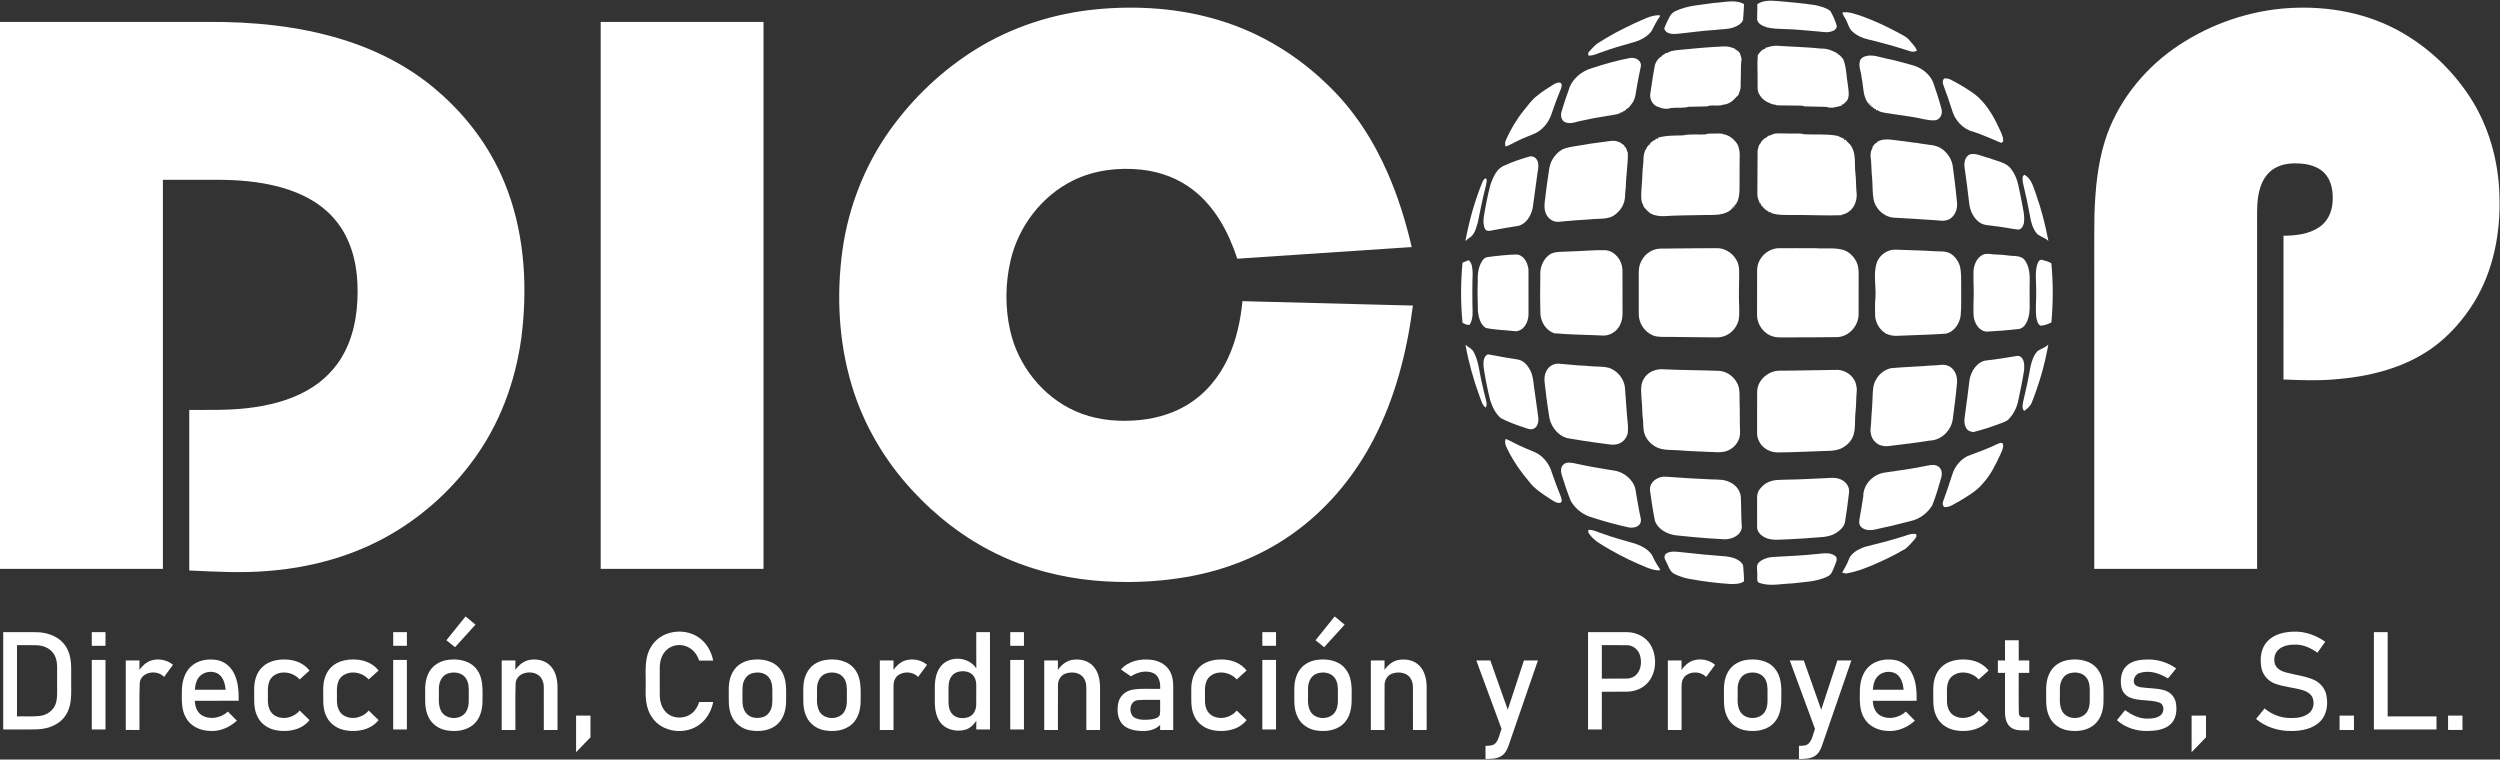 <svg xmlns="http://www.w3.org/2000/svg" width="2281pt" height="693pt" viewBox="0 0 2281 693"><rect x="0" y="0" width="2281" height="693" fill="#333333" stroke="none"/><g id="#ffffffff"><path fill="#ffffff" opacity="1.00" d=" M 1563.91 2.66 C 1572.90 2.30 1582.87 -0.88 1591.25 3.73 C 1591.01 8.55 1590.82 13.39 1590.36 18.20 C 1589.03 21.81 1585.26 23.66 1581.88 24.92 C 1576.52 26.98 1570.72 26.43 1565.15 27.31 C 1553.24 27.95 1541.43 29.81 1529.56 30.93 C 1525.44 31.25 1519.75 30.77 1518.40 26.04 C 1518.93 24.75 1519.46 23.45 1520.01 22.15 C 1522.28 17.76 1523.78 12.07 1528.82 10.05 C 1539.78 4.91 1552.12 4.46 1563.91 2.66 Z"></path><path fill="#ffffff" opacity="1.00" d=" M 1603.35 3.83 C 1608.42 0.22 1615.18 0.40 1621.14 0.91 C 1632.97 1.89 1644.81 2.93 1656.56 4.73 C 1661.17 5.85 1666.10 6.97 1669.92 9.95 C 1672.39 13.97 1674.24 18.40 1675.67 22.90 C 1676.44 25.07 1674.71 26.99 1672.98 27.99 C 1671.90 28.33 1670.84 28.68 1669.81 29.03 C 1665.52 29.99 1661.24 28.69 1656.96 28.56 C 1647.02 27.66 1637.09 26.70 1627.12 26.47 C 1622.12 26.32 1617.08 26.17 1612.20 24.97 C 1608.71 23.77 1604.24 22.16 1603.26 18.16 C 1603.10 13.39 1603.59 8.61 1603.35 3.83 Z"></path><path fill="#ffffff" opacity="1.00" d=" M 1000.92 8.43 C 1038.41 4.92 1076.77 7.55 1112.86 18.63 C 1150.14 29.92 1184.27 50.79 1212.02 78.04 C 1235.37 100.48 1253.22 128.19 1266.09 157.80 C 1275.66 179.53 1282.66 202.32 1288.05 225.42 C 1234.99 228.96 1181.94 232.51 1128.88 236.04 C 1121.16 212.40 1108.93 189.19 1089.02 173.62 C 1075.42 162.86 1058.57 156.63 1041.40 154.80 C 1020.41 152.57 998.53 155.16 979.43 164.48 C 950.48 178.63 929.14 206.66 921.97 237.94 C 917.19 258.86 916.97 280.92 921.74 301.87 C 928.91 333.51 951.15 361.62 980.82 374.98 C 997.11 382.32 1015.28 384.72 1033.02 383.76 C 1050.29 382.92 1067.66 378.72 1082.59 369.79 C 1099.41 359.85 1112.44 344.23 1120.53 326.57 C 1128.07 310.30 1131.86 292.55 1133.64 274.79 C 1185.47 276.11 1237.30 277.46 1289.13 278.80 C 1283.78 320.65 1273.15 362.25 1253.74 399.90 C 1237.21 432.13 1213.86 461.04 1184.91 482.93 C 1154.73 505.98 1118.51 520.48 1081.17 526.70 C 1053.73 531.29 1025.68 532.16 997.98 529.64 C 967.37 526.77 937.13 518.87 909.45 505.40 C 880.14 491.24 853.98 470.97 832.01 447.02 C 806.91 419.81 787.74 387.04 777.12 351.54 C 765.16 311.72 763.03 269.25 768.67 228.16 C 774.16 189.02 788.86 151.14 811.83 118.93 C 832.76 89.59 859.41 64.24 890.02 45.17 C 923.40 24.35 961.83 12.12 1000.92 8.43 Z"></path><path fill="#ffffff" opacity="1.00" d=" M 1982.82 44.77 C 2012.00 24.15 2046.64 11.20 2082.23 7.84 C 2117.46 4.67 2154.01 10.00 2185.58 26.46 C 2212.83 40.65 2236.14 62.16 2253.04 87.77 C 2270.81 114.71 2279.77 146.90 2280.52 179.05 C 2281.58 212.61 2275.02 247.17 2257.19 276.01 C 2247.30 291.95 2234.64 306.34 2219.40 317.35 C 2193.29 336.05 2161.03 343.85 2129.42 346.17 C 2114.12 347.50 2098.76 346.86 2083.44 346.24 C 2083.44 302.53 2083.42 258.81 2083.45 215.10 C 2094.67 214.96 2106.64 213.75 2116.15 207.22 C 2123.19 202.47 2127.34 194.30 2128.12 185.96 C 2128.98 176.95 2128.08 167.03 2122.35 159.64 C 2117.31 153.16 2109.06 150.27 2101.15 149.43 C 2092.26 148.52 2082.66 148.99 2074.87 153.84 C 2068.28 157.85 2064.04 164.81 2061.95 172.10 C 2059.26 181.14 2059.31 190.66 2059.38 200.00 C 2059.38 306.36 2059.38 412.71 2059.38 519.06 C 2009.85 519.06 1960.33 519.06 1910.81 519.06 C 1910.81 434.72 1910.81 350.38 1910.81 266.04 C 1910.89 242.70 1910.64 219.36 1910.97 196.03 C 1911.69 173.26 1913.77 150.28 1920.56 128.44 C 1931.27 94.65 1954.10 65.28 1982.82 44.77 Z"></path><path fill="#ffffff" opacity="1.00" d=" M 1681.05 11.34 C 1687.55 10.39 1693.70 13.26 1699.77 15.13 C 1711.12 19.31 1722.11 24.46 1732.74 30.23 C 1735.89 31.98 1739.35 33.45 1741.72 36.29 C 1744.37 39.39 1747.56 42.25 1749.00 46.19 C 1747.18 47.23 1745.05 47.52 1743.11 46.81 C 1730.53 42.75 1717.81 39.17 1704.97 36.08 C 1699.53 34.94 1694.30 32.51 1690.14 28.80 C 1687.03 26.14 1686.27 21.92 1684.48 18.43 C 1683.39 16.03 1681.40 14.03 1681.05 11.34 Z"></path><path fill="#ffffff" opacity="1.00" d=" M 1491.13 21.33 C 1498.63 18.26 1506.06 13.60 1514.44 13.87 L 1514.58 14.86 C 1511.40 19.12 1509.20 23.97 1506.69 28.62 C 1502.36 34.18 1495.57 37.32 1488.87 39.01 C 1479.70 41.55 1470.55 44.21 1461.62 47.49 C 1457.51 48.73 1453.59 51.11 1449.15 50.64 C 1449.17 49.96 1449.19 48.60 1449.20 47.92 C 1451.67 45.12 1454.17 42.29 1457.09 39.92 C 1467.93 32.86 1479.39 26.77 1491.13 21.33 Z"></path><path fill="#ffffff" opacity="1.00" d=" M 0.00 20.04 C 63.01 19.95 126.02 20.03 189.03 20.00 C 230.44 19.69 272.24 23.69 311.96 35.89 C 343.91 45.67 374.35 61.26 399.59 83.33 C 425.71 105.79 446.93 134.11 460.06 166.02 C 477.72 208.52 481.36 255.73 476.53 301.16 C 472.20 341.27 458.89 380.70 435.92 414.01 C 415.60 443.56 388.76 468.62 357.85 486.80 C 323.64 506.97 284.47 517.81 245.02 520.91 C 220.95 523.00 196.77 521.62 172.68 520.50 C 172.69 471.66 172.68 422.83 172.69 374.00 C 190.17 373.92 207.71 374.45 225.12 372.46 C 244.18 370.32 263.31 365.76 280.14 356.29 C 294.77 348.19 307.10 335.83 314.63 320.85 C 324.47 301.57 327.03 279.41 326.10 258.02 C 325.19 237.85 319.49 217.24 306.51 201.41 C 294.00 185.95 275.67 176.31 256.76 171.03 C 237.02 165.50 216.39 163.93 195.95 164.06 C 180.18 164.07 164.40 164.06 148.63 164.06 C 148.63 282.40 148.63 400.73 148.63 519.06 C 99.09 519.06 49.54 519.06 0.00 519.06 L 0.00 20.04 Z"></path><path fill="#ffffff" opacity="1.00" d=" M 548.06 20.00 C 597.58 20.00 647.11 19.99 696.63 20.01 C 696.62 186.36 696.63 352.71 696.63 519.06 C 647.11 519.07 597.58 519.06 548.06 519.06 C 548.06 352.71 548.06 186.36 548.06 20.00 Z"></path><path fill="#ffffff" opacity="1.00" d=" M 1528.76 45.87 C 1543.12 44.42 1557.49 43.04 1571.92 42.39 C 1575.94 41.99 1579.87 43.10 1583.53 44.70 L 1583.30 45.46 C 1585.16 45.35 1586.10 47.21 1587.34 48.31 C 1588.02 50.19 1588.80 52.08 1589.04 54.09 C 1587.98 60.31 1588.60 66.67 1588.25 72.95 C 1587.92 76.14 1588.74 79.55 1587.51 82.58 C 1587.10 83.96 1586.60 85.30 1586.13 86.65 C 1583.50 88.87 1581.57 92.01 1578.44 93.54 C 1576.59 94.57 1574.64 95.43 1572.51 95.44 C 1568.44 97.06 1563.83 95.86 1559.56 96.39 C 1558.16 97.28 1556.47 97.03 1554.95 97.12 C 1550.14 97.18 1545.34 97.30 1540.55 97.45 C 1535.41 98.90 1529.86 97.96 1524.57 98.52 C 1521.00 99.79 1516.92 99.30 1513.54 97.73 C 1508.45 96.65 1505.10 91.09 1505.65 86.04 C 1507.08 76.97 1508.21 67.82 1510.08 58.83 C 1511.25 55.73 1513.34 52.63 1516.44 51.21 L 1516.44 50.66 C 1517.70 50.02 1518.95 49.34 1520.02 48.35 C 1520.30 48.36 1520.87 48.38 1521.15 48.39 C 1523.31 46.69 1526.15 46.43 1528.76 45.87 Z"></path><path fill="#ffffff" opacity="1.00" d=" M 1610.70 43.66 C 1614.06 42.73 1617.46 41.63 1621.00 41.71 C 1634.64 42.68 1648.32 42.91 1661.93 44.34 C 1667.15 44.16 1672.03 46.21 1676.51 48.71 L 1676.51 49.27 C 1678.88 50.10 1680.36 52.32 1681.86 54.22 C 1684.81 61.67 1684.62 69.97 1686.03 77.80 C 1686.53 82.43 1687.78 87.35 1685.34 91.69 C 1683.69 93.02 1682.57 95.52 1680.22 95.51 L 1680.44 96.35 C 1675.88 97.48 1671.08 99.31 1666.40 97.52 C 1660.60 97.34 1654.82 97.19 1649.04 97.11 C 1647.45 97.05 1645.82 97.24 1644.42 96.41 C 1637.95 96.29 1631.48 96.19 1625.02 96.15 C 1623.14 96.09 1621.17 96.39 1619.48 95.47 C 1616.88 95.44 1614.70 94.06 1612.42 93.06 C 1609.17 91.47 1606.56 88.78 1604.91 85.60 C 1602.89 82.04 1603.90 77.83 1603.65 73.95 C 1603.81 66.04 1603.05 58.08 1603.84 50.19 C 1605.63 47.83 1607.55 45.01 1610.62 44.46 L 1610.70 43.66 Z"></path><path fill="#ffffff" opacity="1.00" d=" M 1700.11 52.06 C 1707.80 48.47 1716.06 52.80 1723.83 53.99 C 1730.58 55.42 1737.20 57.41 1743.87 59.18 C 1752.19 61.15 1759.99 66.69 1763.59 74.58 C 1766.56 82.82 1769.22 91.19 1771.49 99.65 C 1772.65 103.99 1770.11 109.52 1765.23 109.79 C 1758.76 110.10 1752.52 107.89 1746.19 106.90 C 1737.56 105.53 1728.93 104.25 1720.29 103.03 C 1717.81 102.45 1714.95 102.31 1713.09 100.40 L 1711.83 100.85 C 1711.76 100.56 1711.62 99.99 1711.54 99.71 C 1710.06 99.43 1708.97 98.48 1708.15 97.30 L 1707.17 97.72 L 1707.84 96.20 L 1706.39 96.89 L 1706.67 95.41 L 1705.15 95.62 L 1705.84 94.37 L 1704.81 94.58 C 1699.39 87.94 1700.42 78.96 1698.56 71.08 C 1698.27 65.80 1695.32 60.26 1697.13 55.14 C 1697.74 53.78 1698.79 52.77 1700.11 52.06 Z"></path><path fill="#ffffff" opacity="1.00" d=" M 1487.01 52.96 C 1491.68 52.04 1497.37 54.60 1497.22 59.98 C 1495.53 67.92 1493.95 75.89 1492.64 83.90 C 1492.21 87.73 1491.32 91.74 1488.74 94.73 C 1487.31 96.66 1485.83 99.17 1483.31 99.65 L 1483.68 100.30 C 1482.35 100.98 1480.83 101.48 1479.92 102.69 L 1478.92 102.41 C 1478.10 103.66 1476.48 103.80 1475.23 104.26 C 1468.06 105.49 1460.89 106.69 1453.73 107.92 C 1450.43 108.66 1447.12 109.28 1443.83 109.99 C 1438.63 110.76 1433.16 113.78 1427.99 111.48 C 1424.42 109.96 1423.78 105.39 1424.67 102.03 C 1426.66 95.31 1428.88 88.66 1431.29 82.07 C 1434.05 72.06 1443.10 64.77 1452.84 62.02 C 1464.07 58.44 1475.42 55.14 1487.01 52.96 Z"></path><path fill="#ffffff" opacity="1.00" d=" M 1773.28 78.03 C 1772.27 75.88 1772.20 73.30 1773.96 71.51 C 1775.87 71.57 1777.87 71.59 1779.63 72.57 C 1787.38 76.50 1794.85 81.00 1801.91 86.10 C 1811.77 93.92 1818.38 104.92 1823.60 116.20 C 1825.37 120.36 1828.09 124.43 1827.66 129.17 C 1827.06 129.57 1826.48 129.97 1825.93 130.38 C 1817.25 126.86 1808.78 122.79 1799.82 119.98 C 1790.39 117.50 1783.30 109.13 1780.85 99.91 C 1778.57 92.53 1776.01 85.25 1773.28 78.03 Z"></path><path fill="#ffffff" opacity="1.00" d=" M 1417.26 77.19 C 1419.15 76.09 1421.30 74.89 1423.58 75.45 C 1425.76 76.58 1424.75 79.45 1424.09 81.24 C 1421.18 88.37 1418.40 95.56 1415.98 102.87 C 1413.40 111.73 1406.79 119.75 1397.94 122.82 C 1392.69 124.91 1387.45 127.02 1382.45 129.64 C 1379.50 130.97 1376.80 132.92 1373.62 133.67 C 1372.90 131.51 1373.28 129.23 1374.23 127.20 C 1378.44 117.87 1383.66 108.96 1390.12 100.99 C 1394.06 96.29 1397.50 91.03 1402.49 87.35 C 1407.12 83.56 1412.14 80.28 1417.26 77.19 Z"></path><path fill="#ffffff" opacity="1.00" d=" M 1556.43 122.60 C 1558.73 121.40 1561.44 122.09 1563.94 121.86 C 1566.78 122.04 1569.84 121.28 1572.56 122.47 C 1577.88 123.44 1582.15 127.01 1585.09 131.36 C 1588.39 137.45 1587.01 144.45 1587.19 151.05 C 1587.32 158.71 1587.08 166.37 1587.12 174.04 C 1586.82 177.67 1586.61 181.50 1584.75 184.73 C 1584.23 186.00 1583.33 187.03 1582.28 187.86 L 1582.84 188.99 L 1581.18 188.13 L 1581.99 189.61 L 1580.46 189.23 L 1580.76 190.55 L 1579.53 190.44 L 1579.48 191.32 C 1573.17 196.45 1564.70 196.19 1557.03 196.15 C 1544.34 196.54 1531.62 196.32 1518.95 197.17 C 1514.58 197.34 1510.09 196.95 1506.18 194.87 C 1503.40 193.06 1501.22 190.55 1499.27 187.92 L 1499.47 186.92 C 1497.95 185.74 1497.94 183.66 1497.57 181.97 C 1497.06 174.28 1498.41 166.65 1498.54 158.97 C 1498.52 154.30 1499.55 149.71 1499.53 145.04 C 1499.45 142.30 1500.17 139.65 1501.00 137.06 C 1501.89 136.17 1502.66 135.17 1502.69 133.84 L 1503.67 133.66 L 1503.46 132.72 C 1505.02 132.71 1505.37 131.34 1505.93 130.21 C 1507.60 129.39 1508.77 127.59 1510.75 127.46 L 1510.65 126.25 C 1511.16 126.41 1512.17 126.73 1512.68 126.89 L 1512.53 125.71 C 1519.97 123.48 1527.76 123.70 1535.44 123.54 C 1542.24 122.05 1549.46 123.07 1556.43 122.60 Z"></path><path fill="#ffffff" opacity="1.00" d=" M 1616.44 122.90 C 1620.65 120.85 1625.50 122.06 1630.01 121.78 C 1635.49 122.21 1641.23 121.16 1646.56 122.54 C 1656.44 122.98 1666.45 122.05 1676.22 123.89 C 1678.50 124.57 1680.48 125.98 1682.78 126.69 L 1682.28 127.98 L 1683.79 127.33 C 1685.36 129.75 1688.03 131.23 1689.39 133.82 C 1693.50 140.76 1692.01 149.16 1692.77 156.84 C 1693.68 163.86 1693.30 170.97 1694.12 177.99 C 1693.97 180.31 1693.76 182.68 1692.89 184.85 C 1691.51 189.23 1688.12 192.96 1683.96 194.85 C 1682.85 195.46 1681.68 195.76 1680.44 195.76 L 1680.48 196.36 C 1665.97 196.91 1651.46 196.04 1636.95 196.15 C 1630.03 196.06 1622.87 196.68 1616.23 194.41 C 1615.95 194.14 1615.40 193.59 1615.13 193.32 L 1613.83 193.89 C 1613.76 193.59 1613.61 193.01 1613.53 192.72 C 1612.10 192.47 1611.09 191.53 1610.23 190.48 L 1609.39 190.47 L 1609.63 189.44 L 1608.55 189.57 L 1608.47 188.71 C 1607.36 187.88 1606.17 186.97 1606.48 185.39 L 1605.69 185.63 C 1604.67 182.87 1603.30 180.13 1603.41 177.11 C 1603.46 164.43 1603.60 151.74 1603.62 139.06 C 1603.40 136.73 1604.46 134.61 1604.95 132.39 C 1605.71 131.48 1606.68 130.63 1606.88 129.37 C 1608.31 127.95 1609.57 126.04 1611.67 125.53 C 1612.09 125.11 1612.93 124.25 1613.35 123.83 C 1614.49 123.87 1615.52 123.56 1616.44 122.90 Z"></path><path fill="#ffffff" opacity="1.00" d=" M 1712.38 129.64 C 1717.30 126.39 1723.34 127.10 1728.88 127.86 C 1734.52 128.67 1740.22 129.12 1745.84 130.09 C 1748.16 130.34 1750.54 130.54 1752.86 131.07 C 1759.10 132.23 1765.96 131.90 1771.43 135.60 C 1777.14 139.52 1781.27 145.92 1781.87 152.89 C 1783.28 163.52 1784.62 174.18 1785.60 184.86 C 1786.34 191.51 1782.93 199.27 1775.97 200.95 C 1772.98 201.79 1769.88 201.28 1766.88 200.98 C 1753.88 200.08 1740.88 199.32 1727.88 198.59 C 1726.60 198.51 1725.38 198.26 1724.17 197.99 C 1716.85 195.75 1710.91 189.42 1709.44 181.88 C 1708.30 175.43 1708.68 168.86 1708.12 162.36 C 1707.44 156.94 1707.61 151.46 1707.10 146.03 C 1706.44 142.42 1706.35 138.24 1708.50 135.11 C 1708.47 134.86 1708.40 134.36 1708.37 134.11 C 1709.70 132.77 1710.43 130.51 1712.59 130.28 L 1712.38 129.64 Z"></path><path fill="#ffffff" opacity="1.00" d=" M 1445.20 132.10 C 1453.43 130.50 1461.81 129.82 1470.09 128.54 C 1472.01 128.34 1474.01 128.45 1475.86 129.17 C 1477.13 129.55 1478.37 130.07 1479.61 130.62 L 1479.36 131.34 C 1481.14 131.36 1482.41 132.99 1482.67 134.64 L 1483.34 134.36 C 1484.02 136.12 1484.66 137.89 1485.28 139.68 C 1485.34 150.45 1483.51 161.13 1483.27 171.90 C 1482.56 175.84 1483.05 179.91 1482.01 183.79 C 1480.37 189.64 1476.31 194.60 1470.99 197.49 C 1464.72 200.40 1457.68 199.24 1451.03 200.14 C 1441.32 200.65 1431.63 201.45 1421.96 202.38 C 1416.28 202.89 1411.25 198.38 1409.86 193.10 C 1408.22 187.45 1410.01 181.62 1410.43 175.93 C 1411.01 171.99 1411.32 168.02 1412.02 164.11 C 1413.20 157.79 1413.07 150.97 1416.53 145.32 C 1418.78 141.46 1422.04 138.12 1426.04 136.05 C 1432.15 133.70 1438.80 133.30 1445.20 132.10 Z"></path><path fill="#ffffff" opacity="1.00" d=" M 1797.57 140.75 C 1803.45 139.54 1809.05 142.99 1814.72 144.17 C 1822.00 147.15 1831.33 148.02 1835.77 155.37 C 1841.48 163.12 1842.16 173.02 1844.25 182.11 C 1845.35 189.32 1847.81 196.57 1846.54 203.91 C 1845.83 206.44 1844.13 209.79 1841.04 209.43 C 1833.97 208.60 1827.01 206.99 1819.93 206.29 C 1815.26 205.45 1810.10 205.82 1806.08 202.92 C 1800.68 199.03 1797.59 192.55 1796.77 186.05 C 1795.45 174.86 1794.09 163.68 1792.45 152.53 C 1791.84 148.11 1792.99 142.61 1797.57 140.75 Z"></path><path fill="#ffffff" opacity="1.00" d=" M 1372.77 150.98 C 1379.93 147.66 1387.42 145.14 1395.00 142.96 C 1397.99 141.78 1401.32 143.65 1402.60 146.43 C 1404.11 149.70 1403.70 153.46 1402.94 156.87 C 1401.52 167.88 1399.95 178.87 1398.45 189.87 C 1396.89 196.76 1392.64 204.33 1385.28 206.08 C 1376.80 207.40 1368.34 208.81 1359.92 210.48 C 1358.13 210.93 1355.97 210.73 1355.01 208.94 C 1353.21 205.58 1353.37 201.61 1353.80 197.94 C 1355.50 187.89 1357.34 177.84 1360.02 168.00 C 1362.49 161.41 1365.63 153.63 1372.77 150.98 Z"></path><path fill="#ffffff" opacity="1.00" d=" M 1845.63 160.72 C 1845.99 160.40 1846.70 159.77 1847.06 159.45 C 1853.44 162.87 1855.02 170.24 1857.41 176.46 C 1862.45 190.59 1866.19 205.16 1868.98 219.90 C 1866.23 217.07 1862.31 216.10 1859.16 213.93 C 1854.26 208.84 1852.91 201.50 1851.73 194.79 C 1850.09 185.89 1848.20 177.04 1846.03 168.26 C 1845.39 165.80 1845.25 163.23 1845.63 160.72 Z"></path><path fill="#ffffff" opacity="1.00" d=" M 1352.38 166.53 C 1353.02 165.00 1353.88 163.25 1355.57 162.66 C 1357.36 164.13 1356.02 166.93 1355.86 168.91 C 1352.89 180.13 1350.71 191.53 1348.37 202.90 C 1346.80 208.14 1345.44 214.47 1340.21 217.29 C 1339.02 218.04 1338.00 219.01 1337.02 219.98 C 1340.39 201.72 1345.40 183.75 1352.38 166.53 Z"></path><path fill="#ffffff" opacity="1.00" d=" M 1514.90 226.85 C 1531.95 226.59 1548.99 226.53 1566.05 226.43 C 1575.02 226.15 1583.41 232.59 1585.99 241.11 C 1587.11 244.98 1586.75 249.04 1586.81 253.01 C 1586.51 262.34 1586.49 271.68 1586.85 281.01 C 1586.79 285.65 1587.30 290.51 1585.37 294.87 C 1582.41 302.64 1574.40 308.21 1566.04 307.83 C 1551.68 307.57 1537.32 307.72 1522.97 307.38 C 1517.98 307.36 1512.86 307.83 1508.10 306.03 C 1500.58 302.90 1495.39 295.20 1495.21 287.09 C 1495.15 274.39 1495.21 261.69 1495.18 248.99 C 1495.12 246.69 1495.41 244.39 1495.94 242.16 C 1497.01 238.81 1498.72 235.69 1501.10 233.09 C 1504.69 229.37 1509.69 226.97 1514.90 226.85 Z"></path><path fill="#ffffff" opacity="1.00" d=" M 1603.98 241.10 C 1606.46 232.90 1614.30 226.64 1622.92 226.45 C 1634.25 226.46 1645.59 226.37 1656.93 226.48 C 1665.23 227.10 1673.79 225.70 1681.89 228.04 C 1687.22 229.77 1691.49 234.06 1693.89 239.05 C 1694.26 240.08 1694.64 241.12 1695.06 242.15 C 1696.10 246.34 1695.77 250.69 1695.82 254.97 C 1695.78 265.68 1695.88 276.40 1695.78 287.12 C 1695.61 297.39 1687.07 306.96 1676.69 307.57 C 1661.79 307.65 1646.90 307.96 1632.00 307.83 C 1627.32 307.66 1622.52 308.37 1617.96 307.07 C 1609.29 304.75 1602.94 296.03 1603.15 287.10 C 1603.16 275.38 1603.16 263.66 1603.19 251.95 C 1603.22 248.32 1602.93 244.62 1603.98 241.10 Z"></path><path fill="#ffffff" opacity="1.00" d=" M 1431.07 229.48 C 1442.41 229.22 1453.72 228.01 1465.07 228.28 C 1473.71 229.26 1479.99 237.59 1480.34 245.99 C 1480.47 257.32 1480.32 268.66 1480.39 279.99 C 1480.31 283.62 1480.65 287.28 1479.98 290.87 C 1479.59 292.96 1478.82 294.95 1477.95 296.88 C 1475.11 302.32 1469.34 306.14 1463.15 306.18 C 1448.14 305.43 1433.07 305.43 1418.11 304.08 C 1411.00 301.67 1406.27 294.56 1405.52 287.27 C 1405.14 275.17 1405.15 263.06 1405.38 250.95 C 1404.95 243.41 1408.38 235.53 1414.96 231.55 C 1420.00 229.24 1425.68 229.91 1431.07 229.48 Z"></path><path fill="#ffffff" opacity="1.00" d=" M 1712.98 238.06 C 1716.12 231.76 1722.81 227.38 1729.95 227.80 C 1741.62 228.33 1753.31 228.40 1764.97 229.21 C 1769.63 229.54 1774.57 228.86 1778.92 230.99 C 1783.31 233.32 1786.32 237.54 1788.02 242.14 C 1789.75 248.25 1789.27 254.69 1789.38 260.97 C 1789.24 269.83 1789.74 278.72 1788.94 287.56 C 1788.18 295.15 1782.94 303.01 1775.08 304.46 C 1760.40 305.52 1745.68 305.69 1730.99 306.39 C 1727.54 306.68 1724.19 305.82 1721.04 304.56 C 1714.87 300.97 1710.86 294.21 1710.84 287.05 C 1710.92 282.08 1710.49 277.08 1711.13 272.14 C 1711.99 260.83 1708.58 248.89 1712.98 238.06 Z"></path><path fill="#ffffff" opacity="1.00" d=" M 1357.90 234.47 C 1366.63 233.34 1375.41 232.34 1384.23 232.20 C 1390.69 233.12 1394.05 240.21 1394.58 246.09 C 1394.66 259.74 1394.59 273.39 1394.61 287.04 C 1394.46 293.76 1390.54 301.78 1383.01 302.24 C 1373.89 301.15 1364.61 301.13 1355.60 299.22 C 1350.64 296.04 1349.13 289.63 1348.45 284.13 C 1348.28 274.77 1347.86 265.40 1348.35 256.04 C 1348.06 249.66 1348.97 242.93 1352.67 237.56 C 1353.75 235.72 1355.80 234.63 1357.90 234.47 Z"></path><path fill="#ffffff" opacity="1.00" d=" M 1808.06 233.00 C 1811.31 230.97 1815.28 231.63 1818.88 232.09 C 1823.21 232.33 1827.58 232.38 1831.88 233.08 C 1837.29 233.96 1844.61 232.51 1847.89 238.09 C 1853.55 246.66 1851.45 257.34 1851.85 266.99 C 1851.48 275.59 1853.07 284.60 1849.70 292.79 C 1848.25 296.11 1845.77 299.81 1841.84 300.16 C 1832.25 301.30 1822.62 302.08 1812.98 302.56 C 1806.22 302.48 1802.06 295.83 1800.94 289.85 C 1800.30 285.25 1800.67 280.59 1800.64 275.96 C 1801.20 266.66 1800.41 257.35 1800.61 248.05 C 1800.80 242.32 1803.02 236.19 1808.06 233.00 Z"></path><path fill="#ffffff" opacity="1.00" d=" M 1858.73 241.44 C 1859.42 239.45 1860.53 236.51 1863.20 237.11 C 1866.07 237.88 1869.09 238.62 1871.63 240.21 C 1873.43 258.16 1873.27 276.31 1871.68 294.27 C 1868.57 295.64 1865.34 297.03 1861.93 297.17 C 1859.04 295.89 1858.57 292.36 1857.93 289.63 C 1857.01 281.46 1858.03 273.22 1857.82 265.01 C 1857.95 257.17 1856.54 249.10 1858.73 241.44 Z"></path><path fill="#ffffff" opacity="1.00" d=" M 1334.41 239.69 C 1336.30 238.88 1338.20 238.12 1340.13 237.36 C 1343.51 240.56 1343.48 245.68 1343.65 250.00 C 1343.22 259.36 1343.46 268.73 1343.43 278.10 C 1343.64 284.15 1344.35 290.79 1341.00 296.18 C 1338.72 297.02 1336.42 295.42 1334.40 294.55 C 1332.66 276.32 1332.65 257.92 1334.41 239.69 Z"></path><path fill="#ffffff" opacity="1.00" d=" M 1859.16 320.22 C 1862.31 318.13 1866.20 317.19 1868.88 314.32 C 1865.72 332.50 1860.54 350.31 1853.74 367.45 C 1852.42 370.68 1849.64 373.01 1846.85 374.93 C 1844.64 372.77 1845.42 369.49 1845.88 366.80 C 1848.34 356.20 1850.76 345.58 1852.55 334.84 C 1853.72 329.64 1855.36 324.15 1859.16 320.22 Z"></path><path fill="#ffffff" opacity="1.00" d=" M 1337.12 314.67 C 1339.64 316.77 1343.01 318.08 1344.57 321.14 C 1349.07 329.39 1349.64 338.94 1351.75 347.93 C 1352.95 353.67 1354.40 359.35 1355.83 365.04 C 1356.25 367.27 1357.09 369.92 1355.45 371.87 C 1352.19 369.50 1351.54 365.39 1350.08 361.91 C 1344.40 346.58 1340.02 330.76 1337.12 314.67 Z"></path><path fill="#ffffff" opacity="1.00" d=" M 1356.19 324.11 C 1357.40 322.76 1359.36 323.73 1360.87 323.87 C 1368.68 325.43 1376.53 326.77 1384.41 327.93 C 1389.84 328.65 1393.80 333.16 1396.15 337.80 C 1398.44 342.15 1398.95 347.09 1399.52 351.90 C 1400.77 361.57 1402.21 371.22 1403.53 380.88 C 1403.94 384.70 1403.09 389.63 1399.10 391.27 C 1396.08 392.40 1393.04 390.79 1390.20 389.90 C 1383.09 387.59 1376.04 384.98 1369.41 381.53 C 1364.51 377.43 1361.70 371.39 1359.72 365.45 C 1357.17 355.38 1355.13 345.18 1353.64 334.90 C 1353.44 331.23 1353.16 326.79 1356.19 324.11 Z"></path><path fill="#ffffff" opacity="1.00" d=" M 1812.91 328.80 C 1821.94 327.85 1830.91 326.33 1839.87 324.82 C 1842.00 324.25 1844.36 325.49 1845.36 327.42 C 1847.24 330.57 1846.96 334.38 1846.77 337.89 C 1845.29 347.29 1843.38 356.63 1841.37 365.93 C 1840.10 371.92 1837.26 377.57 1833.12 382.08 C 1830.97 384.53 1827.72 385.39 1824.80 386.50 C 1816.77 389.59 1808.55 392.17 1800.22 394.29 C 1798.40 393.73 1796.37 393.49 1795.06 392.01 C 1792.06 388.85 1792.06 384.12 1792.64 380.08 C 1794.33 368.94 1795.56 357.75 1797.00 346.58 C 1798.37 338.47 1804.04 329.64 1812.91 328.80 Z"></path><path fill="#ffffff" opacity="1.00" d=" M 1410.24 340.03 C 1411.93 335.17 1416.78 331.50 1422.03 331.82 C 1426.37 332.25 1430.73 332.54 1435.08 332.94 C 1440.03 333.60 1445.05 333.47 1450.03 334.03 C 1455.97 334.68 1462.05 334.08 1467.89 335.58 C 1475.44 338.06 1481.37 345.02 1482.52 352.89 C 1483.52 364.60 1484.07 376.35 1485.30 388.04 C 1485.49 390.64 1485.44 393.27 1485.08 395.86 C 1483.85 399.45 1481.49 402.84 1477.93 404.40 C 1472.83 406.94 1467.10 405.13 1461.78 404.59 C 1457.91 403.93 1453.97 403.74 1450.14 402.91 C 1444.23 402.28 1438.42 401.04 1432.55 400.19 C 1422.98 399.15 1415.60 390.55 1413.70 381.47 C 1412.40 372.58 1410.90 363.71 1410.05 354.76 C 1409.41 349.91 1408.35 344.74 1410.24 340.03 Z"></path><path fill="#ffffff" opacity="1.00" d=" M 1762.95 333.44 C 1767.94 333.60 1773.20 331.72 1777.96 333.99 C 1783.59 336.51 1786.08 343.15 1785.61 349.00 C 1784.65 359.99 1783.26 370.95 1781.78 381.88 C 1780.66 392.32 1771.59 401.68 1760.88 401.97 C 1748.31 403.99 1735.68 405.49 1723.05 407.00 C 1720.32 407.50 1717.64 406.82 1715.06 406.06 C 1710.96 404.19 1707.70 400.37 1707.03 395.84 C 1705.99 391.96 1707.30 388.03 1707.29 384.12 C 1707.47 377.73 1708.32 371.39 1708.42 365.00 C 1708.74 360.02 1708.49 354.90 1710.01 350.09 C 1710.67 347.92 1711.83 345.98 1713.07 344.10 C 1716.00 340.08 1720.33 337.11 1725.18 335.94 C 1737.73 334.75 1750.38 334.51 1762.95 333.44 Z"></path><path fill="#ffffff" opacity="1.00" d=" M 1500.11 345.16 C 1503.39 339.63 1509.77 336.95 1516.01 336.87 C 1533.71 337.79 1551.51 337.65 1569.23 338.39 C 1576.77 339.30 1583.49 344.76 1586.02 351.91 C 1587.53 356.45 1587.13 361.29 1587.18 366.00 C 1587.54 375.33 1587.26 384.66 1587.62 393.99 C 1588.08 401.18 1583.46 408.02 1576.96 410.87 C 1573.01 412.75 1568.61 412.77 1564.35 412.52 C 1553.62 411.99 1542.85 411.81 1532.17 410.87 C 1525.13 410.31 1517.65 411.20 1511.14 407.92 C 1506.35 405.36 1502.28 401.16 1500.53 395.96 C 1499.11 392.08 1499.44 387.89 1499.13 383.85 C 1498.19 377.25 1498.51 370.55 1497.75 363.93 C 1497.52 357.66 1496.26 350.67 1500.11 345.16 Z"></path><path fill="#ffffff" opacity="1.00" d=" M 1623.05 338.23 C 1640.98 338.20 1658.90 337.59 1676.83 337.46 C 1683.89 337.89 1690.58 342.44 1693.04 349.17 C 1693.66 351.71 1694.40 354.32 1694.10 356.97 C 1693.40 363.57 1693.72 370.25 1692.89 376.84 C 1692.12 384.51 1693.47 392.74 1689.92 399.87 C 1687.32 404.55 1682.99 408.24 1677.88 409.91 C 1674.02 411.25 1669.89 411.37 1665.86 411.44 C 1651.24 411.90 1636.63 412.69 1622.00 412.81 C 1615.18 412.83 1608.18 409.09 1605.09 402.90 C 1603.82 400.45 1603.07 397.77 1603.18 395.01 C 1603.23 382.32 1603.12 369.62 1603.23 356.92 C 1603.68 346.75 1613.12 338.58 1623.05 338.23 Z"></path><path fill="#ffffff" opacity="1.00" d=" M 1376.39 411.82 C 1374.71 408.38 1372.18 404.40 1373.78 400.50 C 1379.62 402.76 1384.93 406.20 1390.78 408.50 C 1396.04 411.03 1401.98 412.47 1406.46 416.40 C 1410.49 419.87 1413.64 424.41 1415.32 429.47 C 1418.08 437.59 1421.03 445.64 1424.28 453.58 C 1424.76 455.11 1425.54 457.45 1424.00 458.60 C 1420.74 459.70 1417.81 457.31 1415.20 455.74 C 1407.86 450.96 1400.15 446.23 1394.88 439.08 C 1387.73 430.71 1381.38 421.64 1376.39 411.82 Z"></path><path fill="#ffffff" opacity="1.00" d=" M 1822.21 405.24 C 1823.75 404.63 1825.87 403.27 1827.34 404.77 C 1828.37 407.86 1826.71 411.01 1825.54 413.81 C 1821.02 423.42 1816.47 433.27 1809.14 441.11 C 1803.52 447.96 1795.71 452.40 1788.25 456.94 C 1783.60 459.21 1779.29 463.16 1773.79 462.68 C 1772.46 461.12 1772.16 458.99 1773.01 457.14 C 1775.91 449.24 1778.63 441.28 1781.16 433.25 C 1783.29 426.01 1788.43 419.50 1795.21 416.11 C 1804.32 412.76 1813.45 409.45 1822.21 405.24 Z"></path><path fill="#ffffff" opacity="1.00" d=" M 1426.62 423.70 C 1429.18 421.43 1432.90 422.05 1436.00 422.59 C 1447.84 425.29 1459.81 427.34 1471.81 429.22 C 1479.72 430.05 1487.07 435.11 1490.71 442.19 C 1492.31 445.22 1492.50 448.71 1493.08 452.03 C 1493.92 457.42 1495.03 462.76 1495.96 468.13 C 1496.52 471.30 1498.14 474.86 1496.34 477.92 C 1494.17 481.25 1489.71 481.83 1486.09 481.23 C 1475.08 478.75 1464.14 475.92 1453.43 472.35 C 1444.98 470.23 1437.34 464.57 1433.13 456.92 C 1430.05 449.37 1427.59 441.58 1425.06 433.83 C 1424.00 430.53 1423.69 426.15 1426.62 423.70 Z"></path><path fill="#ffffff" opacity="1.00" d=" M 1758.63 424.83 C 1762.05 424.10 1766.10 423.58 1769.01 426.00 C 1772.00 428.37 1772.11 432.68 1771.12 436.08 C 1768.60 444.44 1766.32 452.92 1762.99 461.01 C 1758.71 468.22 1751.36 473.70 1743.12 475.43 C 1731.95 478.41 1720.70 481.09 1709.38 483.42 C 1705.32 484.07 1700.42 483.64 1697.64 480.27 C 1695.91 478.26 1696.25 475.46 1696.70 473.06 C 1697.98 466.44 1698.94 459.77 1700.03 453.12 C 1699.80 441.86 1709.46 432.20 1720.40 431.06 C 1733.19 429.30 1745.97 427.43 1758.63 424.83 Z"></path><path fill="#ffffff" opacity="1.00" d=" M 1505.41 447.05 C 1505.04 439.30 1513.19 434.20 1520.27 434.95 C 1533.82 435.95 1547.39 436.84 1560.98 437.38 C 1567.23 437.62 1573.98 437.15 1579.53 440.60 C 1584.83 443.32 1588.51 448.99 1588.38 455.01 C 1588.79 463.72 1588.56 472.45 1589.25 481.15 C 1588.42 488.49 1580.50 491.95 1573.92 492.07 C 1568.56 491.83 1563.20 491.45 1557.86 491.09 C 1548.22 490.37 1538.60 489.45 1528.99 488.41 C 1521.14 487.42 1512.69 482.99 1509.94 475.17 C 1508.08 465.86 1506.67 456.46 1505.41 447.05 Z"></path><path fill="#ffffff" opacity="1.00" d=" M 1667.01 436.20 C 1670.98 435.88 1675.09 435.65 1678.88 437.17 C 1683.78 438.91 1687.77 443.90 1687.08 449.28 C 1686.13 458.17 1684.82 467.01 1683.45 475.84 C 1682.81 480.67 1678.74 484.08 1674.85 486.50 C 1668.00 490.63 1659.73 490.03 1652.07 490.77 C 1645.10 491.52 1638.09 491.55 1631.13 492.08 C 1623.99 492.17 1616.31 493.64 1609.73 490.10 C 1606.42 488.28 1603.20 485.09 1603.19 481.07 C 1603.14 472.02 1603.20 462.97 1603.18 453.91 C 1603.10 451.86 1603.75 449.89 1604.40 447.97 C 1606.60 444.72 1609.40 441.70 1613.06 440.09 C 1618.29 437.46 1624.29 437.89 1629.98 437.64 C 1642.34 437.53 1654.66 436.67 1667.01 436.20 Z"></path><path fill="#ffffff" opacity="1.00" d=" M 1449.20 483.44 C 1453.56 483.09 1457.44 485.39 1461.48 486.65 C 1471.44 490.34 1481.71 493.11 1491.92 496.04 C 1498.64 498.36 1505.91 502.13 1508.63 509.15 C 1510.30 513.06 1512.82 516.50 1514.97 520.15 C 1511.04 520.95 1507.19 519.40 1503.53 518.20 C 1491.71 513.45 1480.19 507.96 1469.15 501.60 C 1462.25 497.47 1454.67 493.82 1449.92 487.04 C 1448.86 486.09 1449.21 484.67 1449.20 483.44 Z"></path><path fill="#ffffff" opacity="1.00" d=" M 1734.22 490.13 C 1738.76 488.97 1743.15 486.46 1748.00 487.22 C 1749.56 489.03 1747.69 490.96 1746.61 492.46 C 1744.08 495.35 1741.51 498.24 1738.55 500.68 C 1728.32 506.73 1717.57 511.86 1706.62 516.42 C 1699.98 519.15 1693.17 521.63 1686.11 522.95 C 1684.28 523.53 1682.49 522.91 1680.77 522.43 C 1682.77 518.72 1685.14 515.18 1686.54 511.17 C 1688.73 504.47 1695.65 500.92 1701.92 498.86 C 1712.73 496.12 1723.56 493.46 1734.22 490.13 Z"></path><path fill="#ffffff" opacity="1.00" d=" M 1520.64 504.81 C 1524.63 502.56 1529.46 503.36 1533.82 503.79 C 1547.52 505.38 1561.25 506.63 1575.00 507.66 C 1579.47 508.26 1584.15 509.36 1587.71 512.31 C 1589.03 513.52 1590.53 514.96 1590.53 516.91 C 1590.81 521.41 1591.26 525.90 1591.24 530.41 C 1587.70 532.97 1583.11 532.84 1578.96 532.86 C 1566.42 532.08 1553.94 530.43 1541.57 528.24 C 1536.92 527.39 1532.38 525.92 1528.14 523.85 C 1523.19 521.68 1522.18 515.79 1519.74 511.52 C 1518.26 509.40 1518.19 506.23 1520.64 504.81 Z"></path><path fill="#ffffff" opacity="1.00" d=" M 1620.17 508.04 C 1632.41 507.39 1644.68 506.85 1656.88 505.55 C 1662.74 505.14 1669.58 503.38 1674.63 507.39 C 1677.17 509.80 1674.95 513.27 1674.09 515.94 C 1672.45 519.40 1671.60 523.96 1667.84 525.76 C 1657.70 530.91 1646.09 530.93 1635.06 532.32 C 1625.37 532.61 1615.34 535.09 1605.86 532.04 C 1601.99 531.29 1603.71 526.75 1603.35 524.03 C 1603.60 520.38 1601.81 515.82 1604.94 512.99 C 1609.03 509.32 1614.80 508.15 1620.17 508.04 Z"></path><path fill="#ffffff" opacity="1.00" d=" M 407.28 584.16 C 413.12 576.91 418.95 569.67 424.79 562.42 C 427.81 564.92 430.83 567.42 433.84 569.93 C 427.62 576.79 421.39 583.64 415.17 590.50 C 412.53 588.39 409.90 586.28 407.28 584.16 Z"></path><path fill="#ffffff" opacity="1.00" d=" M 1200.28 584.16 C 1206.11 576.91 1211.95 569.67 1217.79 562.42 C 1220.80 564.92 1223.82 567.42 1226.84 569.93 C 1220.62 576.79 1214.39 583.64 1208.16 590.50 C 1205.53 588.39 1202.90 586.28 1200.28 584.16 Z"></path><path fill="#ffffff" opacity="1.00" d=" M 2.94 576.75 C 13.29 576.78 23.63 576.67 33.98 576.80 C 44.22 577.08 55.17 581.32 60.49 590.56 C 66.11 599.68 64.79 610.76 64.94 620.96 C 64.77 631.22 66.16 642.37 60.56 651.57 C 55.34 660.78 44.48 665.06 34.31 665.44 C 23.86 665.72 13.40 665.49 2.94 665.57 C 2.93 635.96 2.94 606.35 2.94 576.75 M 15.50 588.63 C 15.50 610.29 15.50 631.96 15.50 653.63 C 22.47 653.45 29.48 654.01 36.42 653.24 C 43.33 652.42 49.74 647.47 51.32 640.54 C 52.80 633.46 51.85 626.16 52.12 618.99 C 51.81 611.80 53.28 603.97 49.57 597.41 C 46.50 591.84 40.10 589.02 33.96 588.73 C 27.81 588.49 21.65 588.69 15.50 588.63 Z"></path><path fill="#ffffff" opacity="1.00" d=" M 83.75 576.75 C 87.92 576.74 92.08 576.74 96.25 576.75 C 96.25 580.91 96.25 585.08 96.25 589.25 C 92.08 589.25 87.92 589.25 83.75 589.25 C 83.75 585.08 83.75 580.91 83.75 576.75 Z"></path><path fill="#ffffff" opacity="1.00" d=" M 358.75 576.75 C 362.91 576.74 367.08 576.75 371.25 576.75 C 371.25 580.91 371.25 585.08 371.25 589.25 C 367.08 589.25 362.91 589.25 358.75 589.25 C 358.75 585.08 358.75 580.91 358.75 576.75 Z"></path><path fill="#ffffff" opacity="1.00" d=" M 594.03 590.17 C 602.45 575.46 623.97 572.14 637.48 581.59 C 644.60 586.43 649.07 594.40 650.71 602.74 C 646.43 602.76 642.16 602.75 637.89 602.75 C 636.37 597.93 633.27 593.53 628.84 590.99 C 622.46 587.11 613.47 587.84 608.06 593.10 C 603.76 597.16 602.01 603.24 601.96 609.02 C 601.92 617.32 601.93 625.63 601.96 633.94 C 601.97 639.77 603.64 645.94 607.95 650.10 C 614.02 656.02 624.43 656.17 631.02 651.01 C 634.46 648.43 636.67 644.57 637.90 640.51 C 642.17 640.49 646.45 640.48 650.73 640.51 C 649.13 648.34 645.13 655.86 638.69 660.75 C 625.64 670.99 603.85 668.50 594.71 654.22 C 589.03 646.01 588.84 635.66 589.12 626.07 C 589.49 614.05 587.30 600.93 594.03 590.17 Z"></path><path fill="#ffffff" opacity="1.00" d=" M 890.75 576.75 C 894.91 576.74 899.08 576.75 903.25 576.75 C 903.25 606.35 903.25 635.96 903.25 665.56 C 899.08 665.56 894.91 665.56 890.75 665.56 C 890.73 662.91 890.73 660.26 890.81 657.62 C 888.45 661.23 885.18 664.46 880.96 665.73 C 872.27 668.29 861.43 665.54 856.76 657.29 C 851.65 648.78 853.19 638.50 852.93 629.05 C 852.69 620.76 853.98 611.33 860.62 605.59 C 869.46 598.04 884.43 600.04 890.80 609.89 C 890.69 598.84 890.77 587.80 890.75 576.75 M 872.35 613.64 C 868.71 615.29 866.42 619.01 865.79 622.86 C 865.14 626.87 865.54 630.95 865.44 634.99 C 865.50 640.10 864.81 645.74 867.84 650.21 C 871.28 655.46 878.74 656.31 884.19 654.07 C 888.52 652.24 890.70 647.43 890.71 642.93 C 890.78 636.94 890.76 630.96 890.73 624.97 C 890.80 620.66 889.02 615.97 885.00 613.92 C 881.10 612.00 876.32 611.95 872.35 613.64 Z"></path><path fill="#ffffff" opacity="1.00" d=" M 921.75 576.75 C 925.91 576.74 930.08 576.75 934.25 576.75 C 934.25 580.91 934.25 585.08 934.25 589.25 C 930.08 589.25 925.91 589.25 921.75 589.25 C 921.74 585.08 921.74 580.91 921.75 576.75 Z"></path><path fill="#ffffff" opacity="1.00" d=" M 1151.75 576.75 C 1155.91 576.74 1160.08 576.74 1164.25 576.75 C 1164.25 580.91 1164.25 585.08 1164.25 589.25 C 1160.08 589.25 1155.91 589.25 1151.75 589.25 C 1151.74 585.08 1151.74 580.91 1151.75 576.75 Z"></path><path fill="#ffffff" opacity="1.00" d=" M 1448.94 576.75 C 1460.92 576.77 1472.91 576.71 1484.91 576.77 C 1493.42 576.91 1501.97 581.30 1506.24 588.81 C 1512.81 600.54 1511.21 617.67 1500.00 626.05 C 1495.41 629.47 1489.65 631.04 1483.98 631.10 C 1476.48 631.17 1468.99 631.10 1461.51 631.12 C 1461.49 642.60 1461.50 654.08 1461.50 665.56 C 1457.31 665.56 1453.12 665.56 1448.94 665.57 C 1448.93 635.96 1448.94 606.36 1448.94 576.75 M 1461.51 619.19 C 1468.98 619.16 1476.45 619.22 1483.93 619.17 C 1487.41 619.21 1490.94 617.84 1493.31 615.24 C 1497.42 610.69 1498.02 603.84 1496.39 598.14 C 1494.99 593.06 1490.37 588.90 1485.01 588.71 C 1477.18 588.50 1469.34 588.69 1461.51 588.63 C 1461.49 598.81 1461.50 609.00 1461.51 619.19 Z"></path><path fill="#ffffff" opacity="1.00" d=" M 2068.53 585.39 C 2074.64 578.63 2084.19 576.48 2092.97 576.32 C 2103.22 575.97 2113.26 579.67 2121.55 585.55 C 2119.20 588.90 2116.80 592.21 2114.43 595.54 C 2108.74 591.48 2102.13 588.28 2095.04 588.13 C 2089.62 588.01 2083.77 588.77 2079.42 592.27 C 2075.30 595.49 2074.12 601.46 2075.78 606.27 C 2077.44 610.39 2081.82 612.52 2085.89 613.61 C 2094.19 615.85 2102.92 616.69 2110.88 620.14 C 2116.64 622.63 2121.28 627.87 2122.57 634.08 C 2124.27 642.29 2123.19 651.80 2117.11 658.04 C 2110.41 664.99 2100.26 666.91 2090.99 666.95 C 2079.30 667.14 2067.38 663.64 2058.42 655.95 C 2061.00 652.75 2063.61 649.57 2066.21 646.37 C 2072.54 651.78 2080.70 654.94 2089.04 655.12 C 2095.12 655.28 2101.80 654.69 2106.72 650.73 C 2111.00 647.37 2111.91 641.01 2109.82 636.19 C 2108.06 632.62 2104.28 630.63 2100.62 629.59 C 2092.32 627.25 2083.58 626.69 2075.46 623.67 C 2069.31 621.28 2064.38 615.69 2063.28 609.12 C 2061.78 601.00 2062.76 591.72 2068.53 585.39 Z"></path><path fill="#ffffff" opacity="1.00" d=" M 2165.94 576.75 C 2170.11 576.74 2174.30 576.75 2178.50 576.75 C 2178.51 602.37 2178.50 627.99 2178.50 653.62 C 2193.35 653.63 2208.20 653.62 2223.06 653.62 C 2223.05 657.60 2223.05 661.58 2223.06 665.57 C 2204.02 665.56 2184.98 665.56 2165.94 665.57 C 2165.93 635.96 2165.94 606.36 2165.94 576.75 Z"></path><path fill="#ffffff" opacity="1.00" d=" M 1829.37 584.19 C 1833.53 584.18 1837.70 584.18 1841.88 584.18 C 1841.87 590.33 1841.87 596.47 1841.88 602.62 C 1845.07 602.62 1848.28 602.62 1851.50 602.62 C 1851.49 606.39 1851.49 610.16 1851.51 613.93 C 1848.28 613.94 1845.07 613.94 1841.88 613.94 C 1841.97 626.30 1841.68 638.67 1842.02 651.02 C 1842.43 655.84 1848.27 654.19 1851.50 654.44 C 1851.49 658.41 1851.49 662.39 1851.50 666.37 C 1845.99 666.20 1839.89 667.20 1835.04 663.97 C 1830.59 660.90 1829.43 655.10 1829.38 650.03 C 1829.35 638.00 1829.38 625.97 1829.37 613.94 C 1827.18 613.93 1825.02 613.93 1822.88 613.94 C 1822.86 610.17 1822.86 606.39 1822.87 602.63 C 1825.03 602.62 1827.18 602.61 1829.37 602.62 C 1829.36 596.47 1829.37 590.33 1829.37 584.19 Z"></path><path fill="#ffffff" opacity="1.00" d=" M 83.75 602.12 C 87.92 602.12 92.08 602.12 96.25 602.12 C 96.25 623.27 96.25 644.41 96.25 665.56 C 92.08 665.57 87.92 665.56 83.75 665.56 C 83.75 644.41 83.75 623.27 83.75 602.12 Z"></path><path fill="#ffffff" opacity="1.00" d=" M 127.21 611.23 C 129.91 607.40 133.52 604.01 138.07 602.58 C 144.77 600.58 152.49 601.99 157.83 606.59 C 155.15 610.29 152.37 613.92 149.71 617.64 C 143.45 610.65 128.70 612.73 127.49 623.05 C 126.94 637.37 127.41 651.73 127.25 666.06 C 123.08 666.07 118.91 666.06 114.75 665.98 C 114.75 644.86 114.75 623.74 114.75 602.62 C 118.92 602.62 123.08 602.62 127.25 602.63 C 127.25 605.49 127.26 608.36 127.21 611.23 Z"></path><path fill="#ffffff" opacity="1.00" d=" M 174.21 608.13 C 180.50 602.23 189.86 600.77 198.11 602.24 C 204.62 603.43 210.20 607.98 213.21 613.81 C 217.41 621.61 217.85 630.70 217.77 639.37 C 204.43 639.39 191.08 639.35 177.74 639.39 C 177.94 644.44 179.67 649.91 184.23 652.66 C 191.73 657.11 201.69 655.00 207.91 649.26 C 210.66 652.01 213.43 654.73 216.14 657.52 C 209.41 663.77 200.25 667.69 190.97 666.87 C 182.66 666.54 174.04 662.71 169.86 655.23 C 165.11 647.36 165.92 637.87 165.97 629.08 C 166.23 621.48 168.49 613.46 174.21 608.13 M 180.82 618.81 C 178.71 621.89 178.12 625.66 177.77 629.30 C 187.15 629.31 196.52 629.32 205.89 629.30 C 205.34 623.97 203.87 618.01 199.15 614.84 C 193.31 611.22 184.57 612.94 180.82 618.81 Z"></path><path fill="#ffffff" opacity="1.00" d=" M 239.43 608.53 C 245.35 602.85 254.02 601.27 261.96 601.80 C 269.72 602.23 277.62 605.46 282.39 611.81 C 279.42 614.52 276.38 617.15 273.47 619.93 C 267.35 613.12 255.58 611.02 248.53 617.51 C 243.04 622.88 244.69 631.10 244.43 637.99 C 244.15 643.40 245.57 649.57 250.43 652.67 C 257.80 657.26 268.03 654.93 273.38 648.28 C 276.37 651.21 279.40 654.09 282.39 657.02 C 275.53 665.78 263.38 668.18 252.89 666.45 C 245.37 665.36 238.20 660.85 234.92 653.86 C 230.96 646.18 232.10 637.32 231.93 629.01 C 231.80 621.61 233.89 613.73 239.43 608.53 Z"></path><path fill="#ffffff" opacity="1.00" d=" M 302.46 608.50 C 308.38 602.85 317.02 601.28 324.93 601.79 C 332.70 602.22 340.62 605.45 345.39 611.81 C 342.39 614.52 339.38 617.22 336.38 619.93 C 330.36 613.04 318.53 611.07 311.53 617.51 C 306.04 622.88 307.69 631.10 307.43 637.98 C 307.15 643.40 308.58 649.57 313.44 652.68 C 320.81 657.26 331.03 654.93 336.38 648.28 C 339.37 651.21 342.40 654.09 345.39 657.02 C 338.53 665.79 326.35 668.18 315.85 666.44 C 308.34 665.35 301.18 660.84 297.91 653.84 C 293.97 646.17 295.10 637.33 294.93 629.03 C 294.80 621.61 296.90 613.71 302.46 608.50 Z"></path><path fill="#ffffff" opacity="1.00" d=" M 358.75 602.12 C 362.91 602.12 367.08 602.12 371.25 602.12 C 371.25 623.27 371.25 644.41 371.25 665.56 C 367.08 665.57 362.91 665.56 358.75 665.56 C 358.75 644.41 358.75 623.27 358.75 602.12 Z"></path><path fill="#ffffff" opacity="1.00" d=" M 408.11 602.17 C 417.69 600.61 429.02 602.57 435.06 610.88 C 441.14 618.93 440.25 629.51 440.24 639.02 C 440.33 646.77 438.39 655.14 432.51 660.59 C 425.80 666.85 415.80 667.89 407.12 666.30 C 399.98 665.02 393.48 660.25 390.62 653.51 C 387.02 645.85 388.10 637.21 387.93 629.03 C 387.87 622.49 389.30 615.65 393.40 610.41 C 396.94 605.81 402.45 603.07 408.11 602.17 M 408.44 614.57 C 402.65 616.64 400.23 623.23 400.44 628.94 C 400.78 635.47 399.30 642.51 402.39 648.59 C 406.75 657.31 421.46 657.28 425.77 648.53 C 428.45 643.45 427.51 637.53 427.70 632.03 C 427.80 627.37 427.67 622.28 424.74 618.40 C 421.10 613.42 413.92 612.64 408.44 614.57 Z"></path><path fill="#ffffff" opacity="1.00" d=" M 470.21 611.21 C 473.23 606.86 477.58 603.21 482.89 602.14 C 489.71 600.85 497.53 602.40 502.36 607.68 C 507.01 612.64 508.52 619.67 508.67 626.27 C 508.71 639.53 508.68 652.80 508.69 666.06 C 504.52 666.06 500.35 666.06 496.18 666.06 C 496.16 653.05 496.22 640.04 496.16 627.03 C 496.17 622.60 494.45 617.80 490.46 615.47 C 483.45 611.28 471.45 613.92 470.47 623.16 C 469.96 637.44 470.40 651.76 470.25 666.06 C 466.08 666.06 461.91 666.06 457.75 666.06 C 457.75 644.91 457.75 623.77 457.75 602.63 C 461.91 602.62 466.08 602.62 470.25 602.63 C 470.25 605.48 470.26 608.34 470.21 611.21 Z"></path><path fill="#ffffff" opacity="1.00" d=" M 685.09 602.17 C 694.69 600.60 706.07 602.57 712.10 610.93 C 718.14 618.96 717.25 629.50 717.24 638.98 C 717.33 646.73 715.41 655.09 709.54 660.55 C 702.84 666.84 692.84 667.89 684.15 666.31 C 677.00 665.03 670.49 660.27 667.63 653.52 C 664.02 645.85 665.10 637.20 664.93 629.01 C 664.87 622.48 666.30 615.66 670.39 610.43 C 673.93 605.83 679.43 603.07 685.09 602.17 M 685.40 614.58 C 680.67 616.29 677.99 621.25 677.60 626.06 C 677.26 630.37 677.50 634.71 677.43 639.04 C 677.36 643.45 678.26 648.22 681.48 651.46 C 685.26 655.30 691.36 655.78 696.28 654.22 C 700.99 652.67 703.89 647.92 704.44 643.17 C 704.92 638.47 704.60 633.74 704.69 629.02 C 704.72 624.59 703.63 619.76 700.20 616.70 C 696.21 613.22 690.23 612.90 685.40 614.58 Z"></path><path fill="#ffffff" opacity="1.00" d=" M 753.13 602.16 C 762.71 600.61 774.05 602.58 780.08 610.90 C 786.13 618.92 785.25 629.46 785.24 638.93 C 785.34 646.69 783.42 655.08 777.54 660.55 C 770.85 666.84 760.84 667.89 752.15 666.31 C 744.98 665.03 738.47 660.25 735.61 653.48 C 732.02 645.83 733.10 637.21 732.93 629.04 C 732.86 622.49 734.30 615.65 738.41 610.40 C 741.95 605.80 747.46 603.06 753.13 602.16 M 753.37 614.60 C 747.60 616.71 745.23 623.30 745.44 629.00 C 745.78 635.51 744.31 642.52 747.38 648.57 C 751.72 657.30 766.43 657.29 770.77 648.55 C 773.46 643.46 772.51 637.54 772.70 632.03 C 772.80 627.33 772.67 622.20 769.68 618.31 C 766.00 613.39 758.83 612.64 753.37 614.60 Z"></path><path fill="#ffffff" opacity="1.00" d=" M 815.21 611.23 C 817.91 607.39 821.52 604.01 826.07 602.58 C 832.77 600.58 840.49 601.99 845.83 606.59 C 843.15 610.29 840.39 613.93 837.70 617.63 C 833.05 612.73 824.59 612.23 819.25 616.22 C 816.34 618.52 815.21 622.35 815.26 625.94 C 815.23 639.31 815.26 652.69 815.25 666.06 C 811.08 666.06 806.91 666.06 802.75 666.06 C 802.75 644.92 802.75 623.77 802.75 602.63 C 806.91 602.62 811.08 602.62 815.25 602.63 C 815.25 605.49 815.26 608.36 815.21 611.23 Z"></path><path fill="#ffffff" opacity="1.00" d=" M 921.75 602.12 C 925.91 602.12 930.08 602.12 934.25 602.12 C 934.25 623.27 934.25 644.41 934.25 665.56 C 930.08 665.56 925.91 665.56 921.75 665.56 C 921.75 644.41 921.75 623.27 921.75 602.12 Z"></path><path fill="#ffffff" opacity="1.00" d=" M 965.21 611.21 C 968.23 606.85 972.60 603.20 977.91 602.14 C 984.95 600.79 993.08 602.54 997.85 608.23 C 1002.31 613.38 1003.63 620.44 1003.69 627.08 C 1003.69 640.07 1003.68 653.06 1003.69 666.06 C 999.52 666.06 995.35 666.06 991.18 666.06 C 991.18 653.37 991.18 640.68 991.19 627.99 C 991.23 623.97 990.31 619.59 987.21 616.79 C 983.27 613.20 977.24 612.94 972.38 614.50 C 968.00 615.92 965.30 620.44 965.30 624.92 C 965.18 638.63 965.29 652.35 965.25 666.06 C 961.08 666.06 956.91 666.06 952.75 666.06 C 952.75 644.92 952.75 623.77 952.75 602.63 C 956.91 602.62 961.08 602.62 965.25 602.63 C 965.25 605.48 965.26 608.34 965.21 611.21 Z"></path><path fill="#ffffff" opacity="1.00" d=" M 1022.71 610.85 C 1029.38 603.18 1040.27 600.85 1050.01 601.97 C 1056.47 602.62 1063.02 605.61 1066.66 611.19 C 1069.79 615.82 1070.52 621.58 1070.44 627.05 C 1070.43 640.06 1070.44 653.06 1070.44 666.06 C 1066.45 666.06 1062.46 666.06 1058.49 666.06 C 1058.48 664.47 1058.50 662.90 1058.54 661.33 C 1054.31 665.79 1047.93 667.19 1041.98 666.94 C 1035.46 666.80 1028.15 665.52 1023.70 660.29 C 1019.37 655.01 1019.03 647.53 1020.39 641.11 C 1021.63 635.04 1026.92 630.50 1032.89 629.36 C 1041.33 627.73 1050.00 628.81 1058.54 628.49 C 1058.83 623.22 1057.79 616.84 1052.56 614.24 C 1045.84 611.14 1037.80 613.19 1031.86 617.11 C 1028.80 615.03 1025.74 612.95 1022.71 610.85 M 1035.86 655.15 C 1040.52 657.25 1045.85 656.87 1050.81 656.32 C 1053.64 655.81 1057.27 655.04 1058.30 651.92 C 1058.75 647.49 1058.37 643.01 1058.50 638.57 C 1051.66 638.73 1044.78 638.19 1037.98 638.87 C 1030.14 639.65 1029.17 652.07 1035.86 655.15 Z"></path><path fill="#ffffff" opacity="1.00" d=" M 1094.98 608.02 C 1101.18 602.51 1109.97 601.17 1117.98 601.88 C 1125.40 602.50 1132.83 605.75 1137.39 611.81 C 1134.39 614.52 1131.37 617.22 1128.38 619.93 C 1122.35 613.04 1110.50 611.07 1103.51 617.52 C 1098.03 622.91 1099.69 631.13 1099.43 638.02 C 1099.15 643.43 1100.59 649.59 1105.46 652.68 C 1112.82 657.26 1123.03 654.92 1128.38 648.28 C 1131.36 651.21 1134.39 654.09 1137.39 657.02 C 1130.54 665.77 1118.39 668.18 1107.90 666.45 C 1100.39 665.37 1093.23 660.88 1089.94 653.90 C 1085.96 646.21 1087.10 637.33 1086.93 629.00 C 1086.78 621.36 1089.06 613.20 1094.98 608.02 Z"></path><path fill="#ffffff" opacity="1.00" d=" M 1151.75 602.12 C 1155.91 602.12 1160.08 602.12 1164.25 602.12 C 1164.25 623.27 1164.25 644.41 1164.25 665.56 C 1160.08 665.56 1155.91 665.57 1151.75 665.56 C 1151.75 644.41 1151.74 623.27 1151.75 602.12 Z"></path><path fill="#ffffff" opacity="1.00" d=" M 1201.07 602.17 C 1210.25 600.72 1220.97 602.32 1227.23 609.83 C 1232.93 616.46 1233.48 625.64 1233.26 633.99 C 1233.46 642.41 1233.10 651.69 1227.46 658.49 C 1221.47 666.00 1210.99 667.89 1201.94 666.61 C 1194.34 665.74 1187.09 661.15 1183.89 654.08 C 1179.98 646.29 1181.09 637.38 1180.93 628.98 C 1180.87 622.46 1182.31 615.65 1186.39 610.43 C 1189.92 605.83 1195.42 603.08 1201.07 602.17 M 1201.38 614.59 C 1195.59 616.70 1193.21 623.33 1193.44 629.05 C 1193.77 635.55 1192.31 642.56 1195.39 648.61 C 1199.76 657.29 1214.41 657.28 1218.75 648.57 C 1221.46 643.47 1220.50 637.52 1220.70 631.98 C 1220.80 627.31 1220.66 622.21 1217.69 618.33 C 1214.02 613.39 1206.84 612.64 1201.38 614.59 Z"></path><path fill="#ffffff" opacity="1.00" d=" M 1263.21 611.21 C 1266.23 606.85 1270.59 603.20 1275.91 602.14 C 1282.70 600.86 1290.49 602.39 1295.32 607.64 C 1299.99 612.60 1301.52 619.64 1301.67 626.25 C 1301.71 639.52 1301.67 652.79 1301.69 666.06 C 1297.52 666.06 1293.35 666.06 1289.19 666.06 C 1289.16 653.06 1289.22 640.06 1289.16 627.06 C 1289.18 622.63 1287.47 617.82 1283.48 615.48 C 1279.34 613.11 1274.07 613.07 1269.70 614.78 C 1265.66 616.40 1263.31 620.72 1263.30 624.95 C 1263.18 638.65 1263.29 652.36 1263.25 666.06 C 1259.08 666.06 1254.91 666.06 1250.75 666.06 C 1250.75 644.91 1250.75 623.77 1250.75 602.62 C 1254.91 602.62 1259.08 602.62 1263.25 602.63 C 1263.24 605.48 1263.26 608.34 1263.21 611.21 Z"></path><path fill="#ffffff" opacity="1.00" d=" M 1534.21 611.23 C 1536.91 607.38 1540.54 603.99 1545.12 602.56 C 1551.80 600.58 1559.50 602.00 1564.83 606.59 C 1562.15 610.29 1559.38 613.93 1556.70 617.63 C 1552.06 612.74 1543.62 612.23 1538.27 616.20 C 1535.35 618.49 1534.20 622.34 1534.26 625.94 C 1534.23 639.31 1534.26 652.69 1534.25 666.06 C 1530.07 666.06 1525.91 666.06 1521.75 666.06 C 1521.75 644.91 1521.75 623.77 1521.75 602.63 C 1525.91 602.62 1530.07 602.62 1534.25 602.63 C 1534.24 605.49 1534.25 608.36 1534.21 611.23 Z"></path><path fill="#ffffff" opacity="1.00" d=" M 1593.14 602.16 C 1602.32 600.72 1613.04 602.35 1619.28 609.89 C 1624.94 616.53 1625.48 625.70 1625.26 634.03 C 1625.46 642.44 1625.09 651.69 1619.46 658.48 C 1613.46 666.02 1602.93 667.90 1593.84 666.59 C 1586.32 665.70 1579.14 661.17 1575.94 654.18 C 1571.98 646.37 1573.08 637.42 1572.93 628.99 C 1572.87 622.47 1574.30 615.67 1578.38 610.44 C 1581.92 605.82 1587.45 603.06 1593.14 602.16 M 1593.39 614.59 C 1587.60 616.69 1585.22 623.30 1585.44 629.02 C 1585.77 635.53 1584.31 642.56 1587.40 648.62 C 1591.79 657.33 1606.52 657.27 1610.80 648.48 C 1613.45 643.39 1612.50 637.48 1612.70 631.98 C 1612.79 627.34 1612.66 622.28 1609.75 618.41 C 1606.11 613.41 1598.88 612.63 1593.39 614.59 Z"></path><path fill="#ffffff" opacity="1.00" d=" M 1705.19 608.15 C 1711.22 602.46 1720.10 600.92 1728.08 602.06 C 1734.73 602.96 1740.63 607.31 1743.85 613.15 C 1748.37 621.08 1748.87 630.47 1748.75 639.38 C 1735.42 639.38 1722.08 639.36 1708.75 639.39 C 1708.94 644.42 1710.66 649.88 1715.20 652.63 C 1722.69 657.12 1732.68 655.01 1738.91 649.26 C 1741.65 652.01 1744.42 654.73 1747.14 657.52 C 1740.39 663.78 1731.21 667.70 1721.90 666.87 C 1713.60 666.52 1704.99 662.67 1700.84 655.18 C 1696.11 647.32 1696.91 637.85 1696.97 629.08 C 1697.22 621.48 1699.49 613.47 1705.19 608.15 M 1711.78 618.86 C 1709.70 621.93 1709.11 625.68 1708.78 629.30 C 1718.14 629.31 1727.51 629.32 1736.89 629.30 C 1736.33 623.95 1734.86 617.99 1730.12 614.82 C 1724.26 611.22 1715.51 612.96 1711.78 618.86 Z"></path><path fill="#ffffff" opacity="1.00" d=" M 1771.46 608.50 C 1777.39 602.84 1786.05 601.27 1793.98 601.80 C 1801.73 602.23 1809.62 605.46 1814.39 611.81 C 1811.39 614.52 1808.37 617.22 1805.38 619.93 C 1799.36 613.05 1787.55 611.08 1780.55 617.49 C 1775.04 622.85 1776.68 631.10 1776.43 637.99 C 1776.15 643.39 1777.56 649.54 1782.40 652.65 C 1789.76 657.27 1800.02 654.94 1805.38 648.28 C 1808.36 651.20 1811.39 654.09 1814.38 657.02 C 1807.54 665.78 1795.39 668.17 1784.90 666.45 C 1777.36 665.37 1770.17 660.84 1766.90 653.83 C 1762.96 646.15 1764.10 637.30 1763.93 629.00 C 1763.80 621.59 1765.90 613.70 1771.46 608.50 Z"></path><path fill="#ffffff" opacity="1.00" d=" M 1887.09 602.17 C 1896.69 600.61 1908.06 602.57 1914.09 610.92 C 1920.14 618.97 1919.24 629.53 1919.24 639.03 C 1919.32 646.77 1917.39 655.13 1911.51 660.58 C 1905.01 666.67 1895.37 667.81 1886.90 666.45 C 1879.70 665.35 1872.98 660.83 1869.91 654.13 C 1865.97 646.31 1867.09 637.35 1866.93 628.92 C 1866.88 622.42 1868.32 615.64 1872.39 610.43 C 1875.92 605.82 1881.43 603.07 1887.09 602.17 M 1887.44 614.57 C 1881.64 616.65 1879.22 623.25 1879.44 628.97 C 1879.77 635.49 1878.31 642.50 1881.37 648.57 C 1885.73 657.33 1900.51 657.28 1904.80 648.48 C 1907.44 643.42 1906.51 637.53 1906.70 632.06 C 1906.79 627.38 1906.67 622.28 1903.74 618.39 C 1900.09 613.42 1892.91 612.64 1887.44 614.57 Z"></path><path fill="#ffffff" opacity="1.00" d=" M 1940.50 607.32 C 1945.72 602.60 1953.15 601.75 1959.90 601.71 C 1969.05 601.62 1978.12 604.53 1985.56 609.85 C 1983.05 612.92 1980.52 615.97 1978.00 619.03 C 1970.45 614.21 1960.90 611.14 1952.08 614.09 C 1948.42 615.22 1946.19 619.27 1947.09 622.98 C 1947.75 625.55 1950.56 626.57 1952.93 627.01 C 1960.31 628.15 1967.96 627.70 1975.17 629.92 C 1980.34 631.51 1984.50 636.08 1985.31 641.47 C 1986.42 648.06 1985.68 655.78 1980.59 660.64 C 1975.13 665.79 1967.20 666.76 1960.02 666.94 C 1949.74 667.26 1939.15 664.12 1931.49 657.07 C 1933.97 654.00 1936.45 650.95 1938.95 647.89 C 1944.72 652.21 1951.55 655.66 1958.91 655.69 C 1963.20 655.64 1967.99 655.39 1971.44 652.51 C 1974.99 649.50 1974.86 642.48 1969.96 640.92 C 1961.20 638.00 1951.42 640.03 1942.86 636.21 C 1938.89 634.36 1935.96 630.48 1935.38 626.14 C 1934.39 619.60 1935.32 611.98 1940.50 607.32 Z"></path><path fill="#ffffff" opacity="1.00" d=" M 1347.00 602.63 C 1351.25 602.62 1355.52 602.62 1359.79 602.63 C 1365.09 617.60 1370.37 632.59 1375.68 647.56 C 1380.64 632.59 1385.48 617.59 1390.43 602.62 C 1394.68 602.63 1398.93 602.62 1403.19 602.63 C 1394.24 628.59 1385.27 654.55 1376.33 680.52 C 1375.10 684.14 1373.16 687.77 1369.80 689.82 C 1365.51 692.51 1360.25 692.44 1355.38 692.46 C 1355.36 688.47 1355.37 684.48 1355.37 680.50 C 1358.60 680.44 1362.51 680.58 1364.77 677.78 C 1367.77 674.16 1368.32 669.27 1370.00 665.00 C 1362.34 644.20 1354.66 623.42 1347.00 602.63 Z"></path><path fill="#ffffff" opacity="1.00" d=" M 1633.00 602.63 C 1637.25 602.62 1641.52 602.62 1645.79 602.63 C 1651.09 617.60 1656.37 632.59 1661.68 647.56 C 1666.64 632.59 1671.48 617.59 1676.43 602.62 C 1680.68 602.63 1684.93 602.62 1689.19 602.63 C 1680.24 628.59 1671.28 654.54 1662.33 680.49 C 1661.11 684.11 1659.18 687.74 1655.84 689.80 C 1651.54 692.51 1646.26 692.44 1641.38 692.46 C 1641.36 688.47 1641.37 684.48 1641.37 680.50 C 1644.37 680.40 1647.92 680.63 1650.26 678.31 C 1653.74 674.74 1654.22 669.47 1656.00 665.00 C 1648.34 644.21 1640.66 623.42 1633.00 602.63 Z"></path><path fill="#ffffff" opacity="1.00" d=" M 525.62 652.94 C 530.00 652.93 534.37 652.93 538.75 652.94 C 538.75 659.52 538.75 666.11 538.76 672.70 C 534.39 677.25 530.02 681.79 525.62 686.31 C 525.62 675.19 525.62 664.06 525.62 652.94 Z"></path><path fill="#ffffff" opacity="1.00" d=" M 1999.62 652.94 C 2003.99 652.93 2008.37 652.93 2012.75 652.94 C 2012.75 659.52 2012.74 666.11 2012.76 672.69 C 2008.39 677.25 2004.01 681.79 1999.62 686.32 C 1999.62 675.19 1999.62 664.06 1999.62 652.94 Z"></path><path fill="#ffffff" opacity="1.00" d=" M 2134.63 652.94 C 2138.99 652.93 2143.37 652.93 2147.75 652.94 C 2147.74 657.31 2147.74 661.68 2147.75 666.06 C 2143.37 666.06 2138.99 666.06 2134.62 666.06 C 2134.61 661.68 2134.61 657.31 2134.63 652.94 Z"></path><path fill="#ffffff" opacity="1.00" d=" M 2233.62 652.94 C 2237.99 652.93 2242.37 652.93 2246.75 652.94 C 2246.74 657.29 2246.74 661.64 2246.76 666.00 C 2242.37 666.00 2237.99 666.00 2233.62 666.00 C 2233.61 661.64 2233.61 657.29 2233.62 652.94 Z"></path></g></svg>